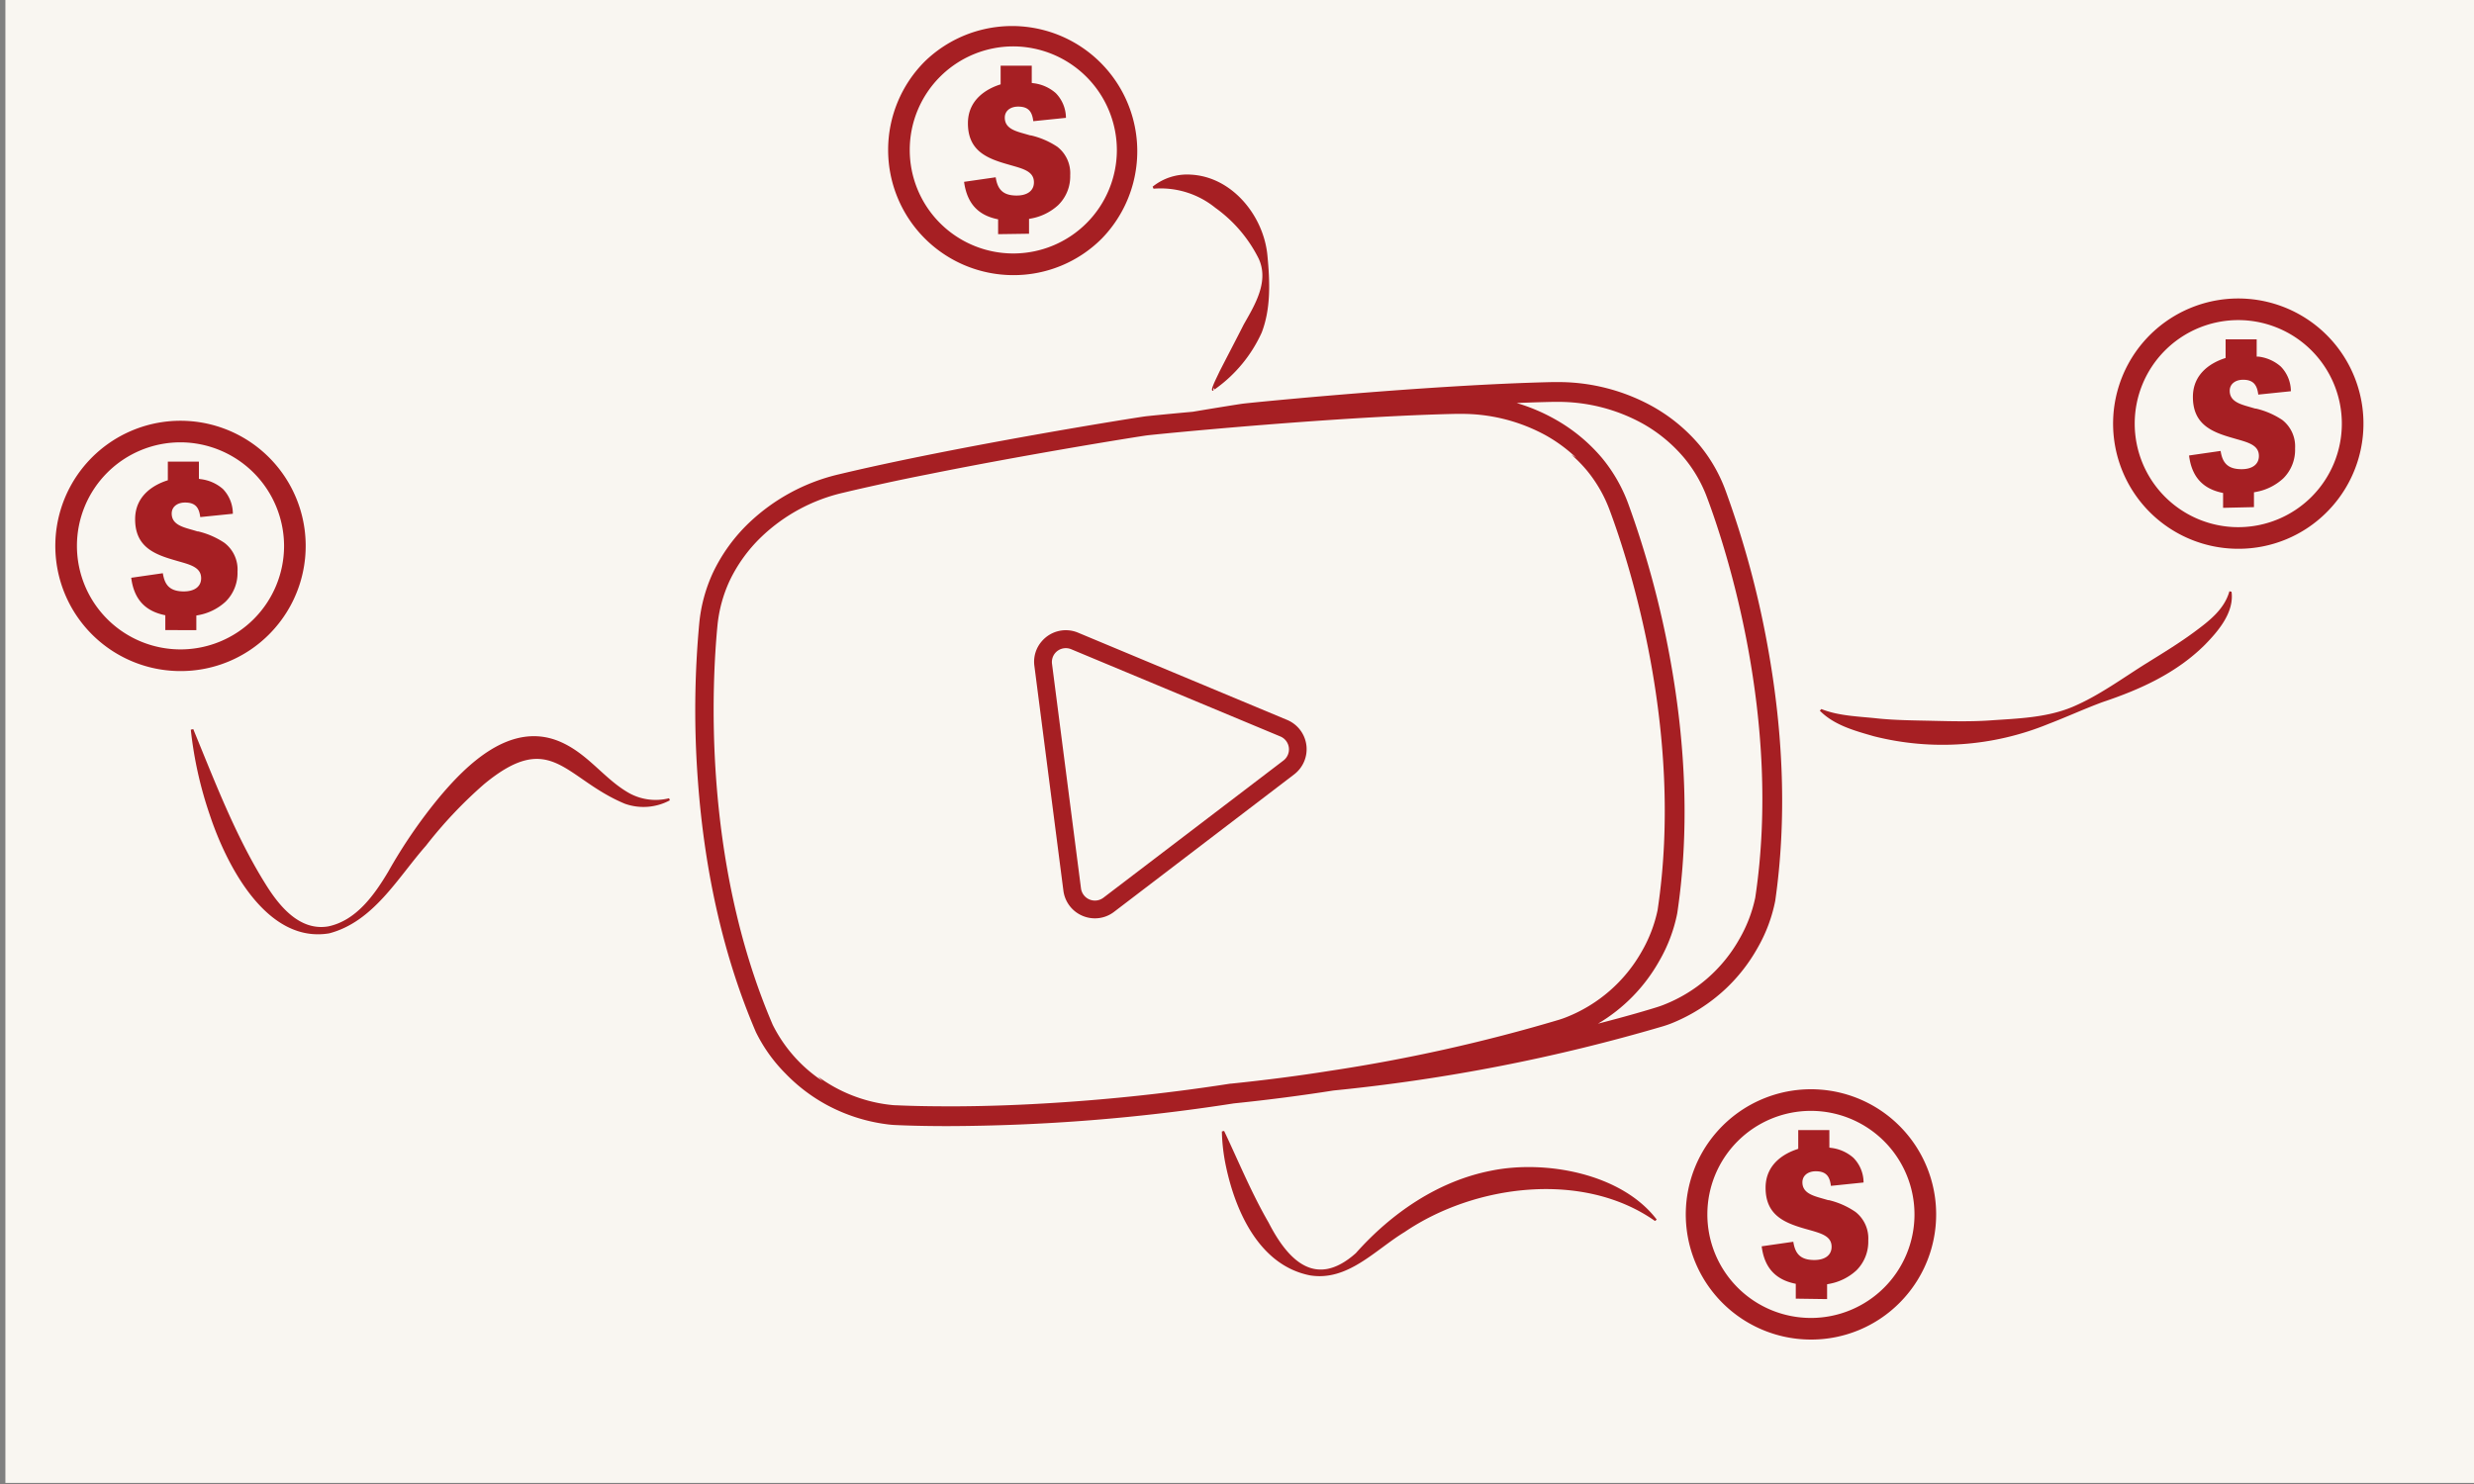 <svg id="Layer_1" data-name="Layer 1" xmlns="http://www.w3.org/2000/svg" viewBox="0 0 500 300"><rect x="0" y="0" width="500" height="300" fill="#808080" stroke="none"/><defs><style>.cls-1{fill:#f9f6f1;}.cls-2{fill:#a61f23;}</style></defs><g id="Layer_2" data-name="Layer 2"><rect class="cls-1" x="1.09" y="-0.22" width="500" height="300"/></g><path class="cls-2" d="M357.15,130.13a189.4,189.4,0,0,0-8.37-30.85A31.27,31.27,0,0,0,343.49,90,34.43,34.43,0,0,0,334,82.17a39.27,39.27,0,0,0-19.31-4.93h-.93c-24.78.55-61,4.15-62.7,4.38-.56.08-4.36.67-10,1.62-5.5.5-9.14.87-9.66.94-1.82.23-37.67,5.93-61.75,11.68a39.32,39.32,0,0,0-18.33,9.89,34.28,34.28,0,0,0-7.22,10,31.47,31.47,0,0,0-2.78,10.27,190.76,190.76,0,0,0-.26,32c1.39,18.74,5.33,35.77,11.71,50.63h0a31.51,31.51,0,0,0,6,8.39,34.36,34.36,0,0,0,8.16,6.24,35.09,35.09,0,0,0,12.32,4,18.49,18.49,0,0,0,1.86.16c1.67.08,5.26.21,10.45.21h0a381.19,381.19,0,0,0,57.79-4.59c7.13-.73,13.88-1.62,20.17-2.61a362.16,362.16,0,0,0,66.64-13c.68-.21,1.24-.41,1.76-.62a35.34,35.34,0,0,0,10.91-7,34.5,34.5,0,0,0,6.32-8.1,31.22,31.22,0,0,0,3.63-9.63h0C361.07,166.09,360.56,148.61,357.15,130.13Zm-2.41,51.34a28.37,28.37,0,0,1-3.25,8.43,30.11,30.11,0,0,1-15.19,13.2c-.41.17-.87.33-1.44.51-1.66.52-5.78,1.76-11.9,3.33a34.13,34.13,0,0,0,12.37-12.66,31.41,31.41,0,0,0,3.64-9.63h0c2.4-16,1.89-33.47-1.52-51.95a191.57,191.57,0,0,0-8.37-30.85,31.72,31.72,0,0,0-5.29-9.24,34.48,34.48,0,0,0-9.54-7.87,37.47,37.47,0,0,0-7.73-3.27c2.49-.1,4.93-.18,7.28-.23h.85A35.32,35.32,0,0,1,332,85.64a30.38,30.38,0,0,1,8.43,7,27.55,27.55,0,0,1,4.62,8.08C348.7,110.45,360.18,145.2,354.74,181.47ZM193.66,223.65h-2.21c-5.11,0-8.62-.13-10.26-.21-.6,0-1.08-.07-1.53-.12a30.38,30.38,0,0,1-14.34-5.69c.3.3.6.61.92.91a29.34,29.34,0,0,1-10.07-11.37C141.68,173.43,144,136.86,145,126.45a28,28,0,0,1,2.44-9,30.48,30.48,0,0,1,6.44-8.92,35.42,35.42,0,0,1,16.57-8.93c2.42-.58,5-1.16,7.58-1.73,3.12-.69,6.36-1.36,9.62-2l1.09-.22c9.06-1.81,18.23-3.47,25.77-4.78,9.56-1.66,16.5-2.75,17.26-2.85h0c.63-.08,5.42-.57,12.42-1.19,13.08-1.16,33.88-2.8,49.86-3.16H295A35.36,35.36,0,0,1,312.39,88a30.83,30.83,0,0,1,6.17,4.54c-.32-.22-.65-.43-1-.64a28.24,28.24,0,0,1,3.16,3.22,27.77,27.77,0,0,1,4.62,8.08C329,113,340.47,147.76,335,184a28.37,28.37,0,0,1-3.25,8.43,30.25,30.25,0,0,1-15.19,13.2c-.42.17-.87.33-1.44.51a338.68,338.68,0,0,1-46.24,10.32c-6.27,1-13,1.88-20.14,2.61h-.11c-14.06,2.19-26.84,3.38-37.58,4C204.44,223.46,198.58,223.62,193.66,223.65Z"/><path class="cls-2" d="M217.13,184.13a6.48,6.48,0,0,0,4.16,1.52,6.35,6.35,0,0,0,3.87-1.32l36.4-27.79a6.41,6.41,0,0,0-1.42-11l-42.26-17.64a6.39,6.39,0,0,0-7.3,1.7,6.28,6.28,0,0,0-1.53,5l5.86,45.42A6.42,6.42,0,0,0,217.13,184.13ZM213.27,132a2.83,2.83,0,0,1,3.23-.75l42.26,17.63a2.83,2.83,0,0,1,.63,4.86L223,181.48a2.84,2.84,0,0,1-4.53-1.89l-5.86-45.42A2.82,2.82,0,0,1,213.27,132Z"/><path class="cls-2" d="M39.05,147.38c4.39,10.65,8.51,21.55,14.56,31.25,2.75,4.46,6.89,9.62,12.71,8.65,5.67-1.17,9.34-6.37,12.15-11.08a103.43,103.43,0,0,1,10-14.65c5.72-6.91,14.57-15.71,24.44-11.73,5.9,2.41,9.13,7.66,14.31,10.55a11.08,11.08,0,0,0,8,1l.16.42a11.25,11.25,0,0,1-9.07.7c-12.22-5.07-14.85-15.26-28.52-3.93a89.31,89.31,0,0,0-11.7,12.4c-5.73,6.51-10.59,15.36-19.55,17.72-12.7,2.13-20.79-13.87-24.12-23.87a79.14,79.14,0,0,1-3.86-17.3l.44-.1Z"/><path class="cls-2" d="M451,119.63c.55,4.18-2.66,7.93-5.38,10.71-5.76,5.74-13.11,9.06-20.65,11.58-3.67,1.35-7.23,3-11,4.44a56.47,56.47,0,0,1-35.29,2.47c-3.82-1.1-8-2.22-10.89-5.16l.31-.33c3.49,1.4,7.47,1.48,11.19,1.88s7.59.41,11.38.5,7.57.18,11.36-.07c5.64-.4,11.59-.52,16.91-2.78S429.11,137,433.94,134c3.22-2,6.5-4,9.49-6.21s6.13-4.59,7.14-8.27l.44.12Z"/><path class="cls-2" d="M245.2,79c-.38,0-.25-.39-.2-.58s.17-.48.26-.71c.21-.54.93-2,1.19-2.57,1.58-3.09,3.4-6.56,4.93-9.58,2.24-3.93,5.14-8.67,3-13.28A28,28,0,0,0,245.61,42a17.54,17.54,0,0,0-12.48-3.85l-.18-.41a11.09,11.09,0,0,1,7.65-2.44c8.49.4,14.87,8.46,15.56,16.48.49,5.14.71,10.54-1.16,15.43a28.32,28.32,0,0,1-9.31,11.36l-.18.14-.07,0s0,0,0,0,0-.25-.21-.23V79Z"/><path class="cls-2" d="M247.38,228.59c3,6.35,5.55,12.58,9,18.55,4,7.8,9.59,13.36,17.64,6.19,7.16-8.05,16.55-14.55,27.31-16.66,11-2.26,26.43.56,33.5,9.88l-.35.28c-14.46-10.2-36.4-7.43-50.6,2.23-5.93,3.59-11.48,10-19.1,8.77-10.21-2-15.06-12.85-17-22a38.26,38.26,0,0,1-.84-7.1l.44-.1Z"/><path class="cls-2" d="M362.93,262.53v-3l-.32-.07c-3.89-.86-6.05-3.32-6.57-7.51l6.39-.92c.35,2.23,1.27,3.69,4.24,3.69,2.19,0,3.5-1,3.5-2.67,0-2.13-2-2.69-4.52-3.41l-.82-.23c-4.21-1.21-8-2.76-8-8.3,0-4.93,4-7,6.33-7.77l.27-.1v-3.78h6.29V232l.34.05a8.31,8.31,0,0,1,4.51,2,7.13,7.13,0,0,1,2.06,5l-6.6.68c-.23-1.83-.88-2.95-3.06-2.95-1.61,0-2.7.9-2.7,2.23,0,2.13,2.05,2.7,4,3.26l1.18.34.15,0A16.12,16.12,0,0,1,375,245a6.79,6.79,0,0,1,2.58,5.76,8.16,8.16,0,0,1-2.4,6.06,11,11,0,0,1-5.6,2.74l-.32.06v3Z"/><path class="cls-2" d="M366,270.8a25.3,25.3,0,1,1,17.89-7.41A25.15,25.15,0,0,1,366,270.8Zm0-46.23a20.93,20.93,0,1,0,20.92,20.93A20.95,20.95,0,0,0,366,224.57Z"/><path class="cls-2" d="M33.41,127.38v-3l-.31-.07c-3.9-.86-6.05-3.32-6.58-7.51l6.39-.92c.35,2.23,1.27,3.68,4.24,3.68,2.19,0,3.5-1,3.5-2.66,0-2.13-2-2.7-4.52-3.41l-.82-.24c-4.21-1.21-8-2.75-8-8.29,0-4.93,4-7,6.33-7.78l.28-.09V93.32h6.28V96.8l.34.06a8.3,8.3,0,0,1,4.52,2,7.21,7.21,0,0,1,2,5l-6.59.67c-.23-1.83-.89-2.94-3.06-2.94-1.62,0-2.71.89-2.71,2.23,0,2.12,2.05,2.7,4,3.25.38.11.78.22,1.17.35l.15,0a16.36,16.36,0,0,1,5.31,2.3A6.75,6.75,0,0,1,48,115.56a8.13,8.13,0,0,1-2.4,6.06,11,11,0,0,1-5.6,2.75l-.32.06v2.95Z"/><path class="cls-2" d="M36.48,135.66a25.3,25.3,0,1,1,17.89-7.41A25.15,25.15,0,0,1,36.48,135.66Zm0-46.24a20.93,20.93,0,1,0,20.93,20.93A21,21,0,0,0,36.48,89.42Z"/><path class="cls-2" d="M449.29,102.66v-3l-.31-.07c-3.9-.86-6.05-3.32-6.57-7.51l6.38-.92c.35,2.23,1.28,3.69,4.24,3.69,2.19,0,3.5-1,3.5-2.67,0-2.13-2-2.7-4.52-3.41l-.82-.24c-4.21-1.2-8-2.75-8-8.29,0-4.93,4-7,6.34-7.78l.27-.09V68.6h6.28v3.49l.34,0a8.31,8.31,0,0,1,4.52,2,7.16,7.16,0,0,1,2.05,5l-6.59.68c-.23-1.83-.89-3-3.06-3-1.62,0-2.71.9-2.71,2.23,0,2.13,2.05,2.7,4,3.26l1.17.34.15,0a16.36,16.36,0,0,1,5.31,2.3,6.77,6.77,0,0,1,2.58,5.76,8.11,8.11,0,0,1-2.39,6.05,11,11,0,0,1-5.6,2.75l-.32.06v3Z"/><path class="cls-2" d="M452.36,110.94a25.3,25.3,0,1,1,17.89-7.41A25.15,25.15,0,0,1,452.36,110.94Zm0-46.23a20.93,20.93,0,1,0,20.93,20.92A20.95,20.95,0,0,0,452.36,64.71Z"/><path class="cls-2" d="M201.72,47.34v-3l-.31-.07c-3.9-.86-6-3.32-6.57-7.51l6.39-.92c.35,2.23,1.27,3.69,4.23,3.69,2.2,0,3.5-1,3.5-2.67,0-2.13-2-2.7-4.51-3.41l-.83-.24c-4.21-1.2-8-2.75-8-8.29,0-4.93,4-7,6.34-7.78l.27-.09V13.28h6.29v3.49l.33.05a8.31,8.31,0,0,1,4.52,2,7.21,7.21,0,0,1,2.06,5l-6.6.68c-.23-1.83-.88-2.95-3.06-2.95-1.62,0-2.7.9-2.7,2.23,0,2.13,2,2.7,4,3.26l1.18.34.14,0a16.26,16.26,0,0,1,5.31,2.3,6.77,6.77,0,0,1,2.59,5.76,8.12,8.12,0,0,1-2.4,6,11,11,0,0,1-5.6,2.75l-.32.06v3Z"/><path class="cls-2" d="M204.79,55.62a25.31,25.31,0,0,1-17.89-43.2,25.31,25.31,0,0,1,35.79,35.79A25.15,25.15,0,0,1,204.79,55.62Zm0-46.24a20.93,20.93,0,1,0,20.93,20.93A21,21,0,0,0,204.79,9.38Z"/></svg>